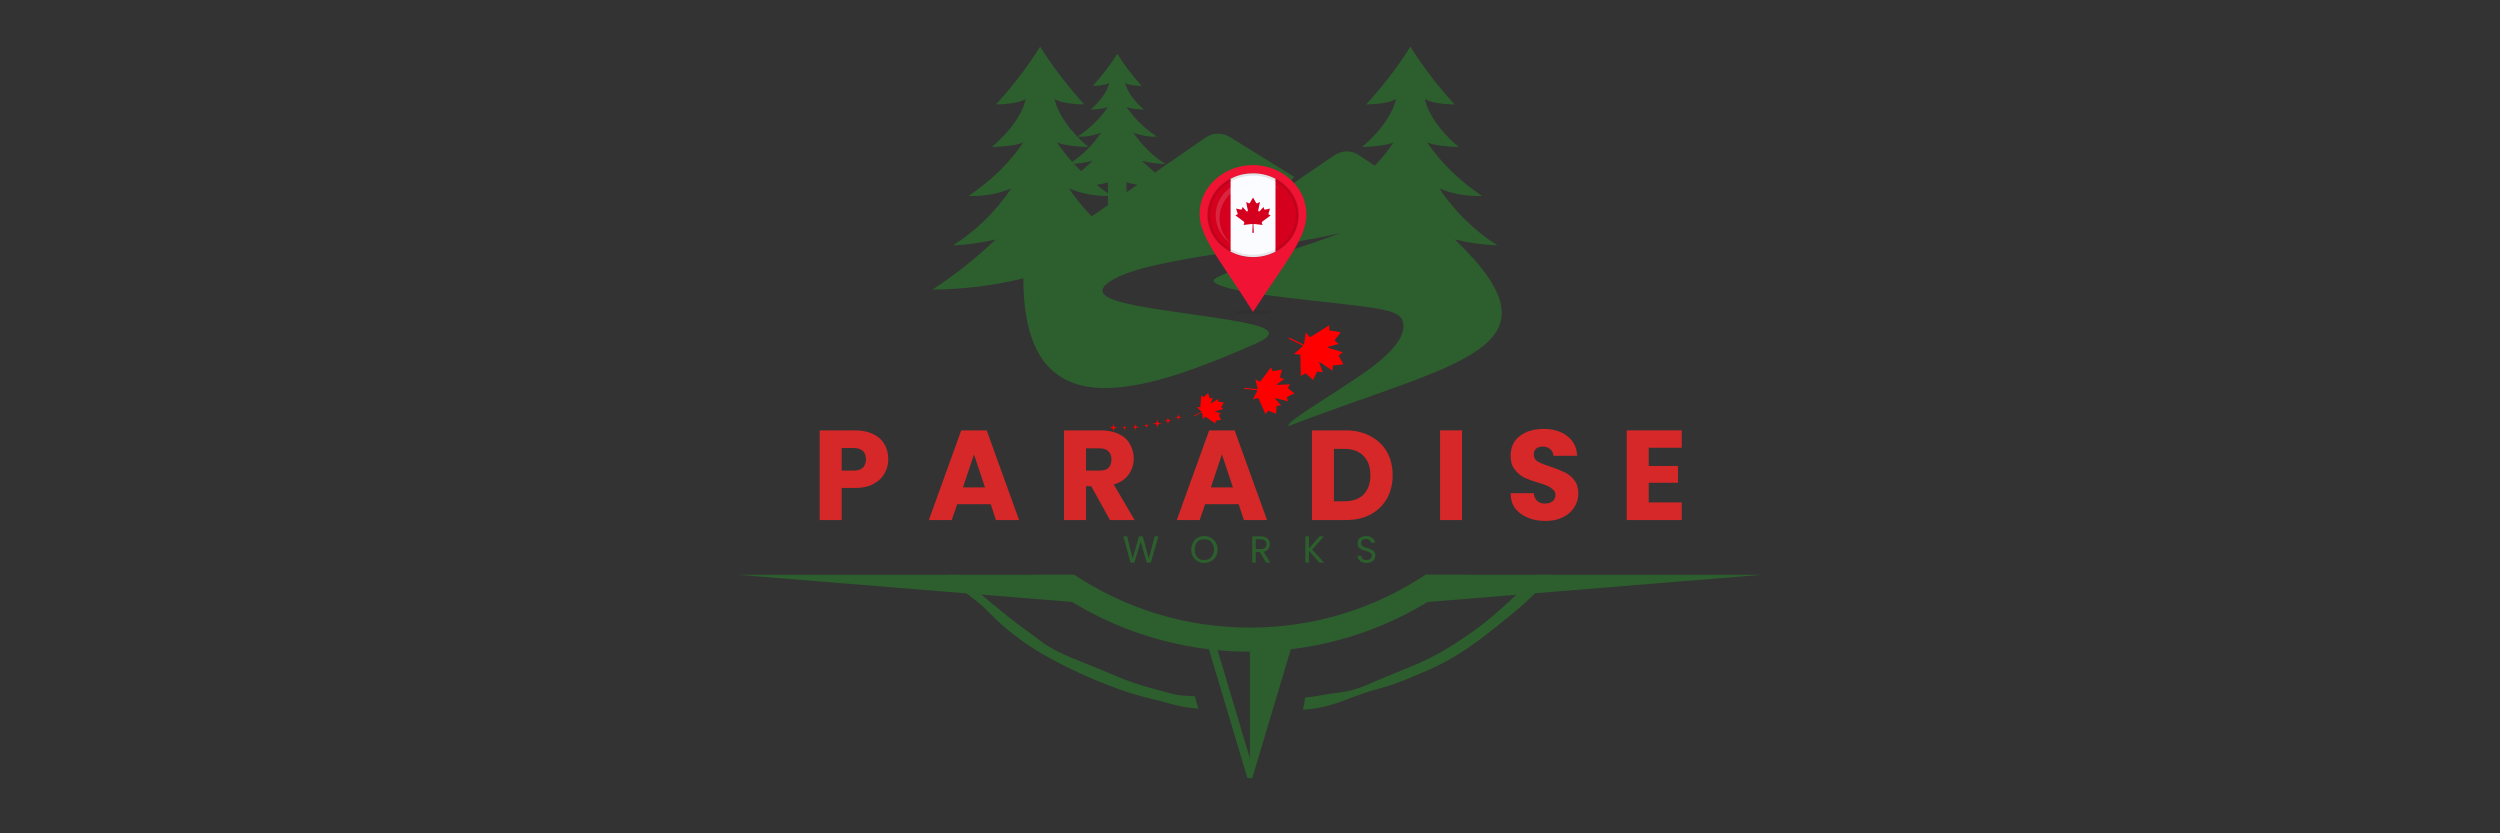 <svg xmlns="http://www.w3.org/2000/svg" xmlns:xlink="http://www.w3.org/1999/xlink" width="180" viewBox="0 0 135 45" height="60" preserveAspectRatio="xMidYMid meet"><rect x="0" y="0" width="135" height="45" fill="#333333" stroke="none"/><defs><clipPath id="934a41c930"><path d="M 65 34 L 70 34 L 70 42.02 L 65 42.02 Z M 65 34 "></path></clipPath><clipPath id="009aa7657b"><path d="M 45 23.551 L 90 23.551 L 90 39 L 45 39 Z M 45 23.551 "></path></clipPath><clipPath id="5c2de96ba2"><path d="M 48 23.551 L 87 23.551 L 87 36 L 48 36 Z M 48 23.551 "></path></clipPath><clipPath id="b950c66129"><path d="M 76 31 L 95.215 31 L 95.215 33 L 76 33 Z M 76 31 "></path></clipPath><clipPath id="90d9041e6b"><path d="M 39.809 31 L 59 31 L 59 33 L 39.809 33 Z M 39.809 31 "></path></clipPath><clipPath id="3811b597eb"><path d="M 50.355 2.512 L 82 2.512 L 82 23 L 50.355 23 Z M 50.355 2.512 "></path></clipPath><clipPath id="a96070e097"><path d="M 66 16 L 69 16 L 69 16.984 L 66 16.984 Z M 66 16 "></path></clipPath><clipPath id="f41614e083"><path d="M 64.777 8.906 L 70.547 8.906 L 70.547 16.984 L 64.777 16.984 Z M 64.777 8.906 "></path></clipPath><clipPath id="52bd498b55"><path d="M 65 9 L 70.547 9 L 70.547 14 L 65 14 Z M 65 9 "></path></clipPath><clipPath id="6a89a36113"><path d="M 69 17.566 L 72.555 17.566 L 72.555 21 L 69 21 Z M 69 17.566 "></path></clipPath><clipPath id="a8d7055ebc"><path d="M 62 22 L 63 22 L 63 23.336 L 62 23.336 Z M 62 22 "></path></clipPath><clipPath id="af9b1b3aac"><path d="M 61 22 L 63 22 L 63 23.336 L 61 23.336 Z M 61 22 "></path></clipPath><clipPath id="8a35290b84"><path d="M 61 22 L 62 22 L 62 23.336 L 61 23.336 Z M 61 22 "></path></clipPath><clipPath id="b68dad5108"><path d="M 60 22 L 61 22 L 61 23.336 L 60 23.336 Z M 60 22 "></path></clipPath><clipPath id="4bd18db74e"><path d="M 59.859 22 L 61 22 L 61 23.336 L 59.859 23.336 Z M 59.859 22 "></path></clipPath></defs><g id="6f7bde5b8b"><g clip-rule="nonzero" clip-path="url(#934a41c930)"><path style=" stroke:none;fill-rule:evenodd;fill:#2c5f2d;fill-opacity:1;" d="M 65.68 34.883 L 67.492 40.938 L 67.492 34.883 Z M 67.492 34.543 L 65.125 34.543 L 67.492 42.449 L 69.859 34.543 Z M 67.492 34.543 "></path></g><g clip-rule="nonzero" clip-path="url(#009aa7657b)"><path style=" stroke:none;fill-rule:nonzero;fill:#2c5f2d;fill-opacity:1;" d="M 46.473 13.621 C 46.312 13.691 46.16 13.77 45.992 13.836 C 46.098 13.277 46.195 12.766 46.281 12.199 C 46.379 11.516 46.605 10.848 46.781 10.176 C 47.012 9.293 47.23 8.695 47.629 7.875 C 47.98 7.16 48.336 6.383 48.727 5.695 C 49 5.227 49.328 4.777 49.617 4.305 C 50.145 3.453 50.789 2.82 51.367 2.02 C 51.719 1.531 51.863 1.02 52.363 0.684 C 52.66 0.484 52.918 0.332 53.211 0.117 C 54.195 -0.617 55.207 -1.273 56.199 -1.992 C 56.473 -2.191 56.734 -2.367 57.027 -2.535 C 58.074 -3.133 59.852 -3.949 61.016 -4.188 C 61.535 -4.293 61.91 -4.363 62.418 -4.523 C 63.125 -4.75 63.629 -4.867 64.359 -4.984 C 64.469 -5.004 64.582 -5.02 64.691 -5.039 C 64.613 -4.82 64.551 -4.629 64.492 -4.402 C 63.961 -4.355 63.375 -4.242 62.844 -4.148 C 62.141 -4.023 61.578 -3.695 60.906 -3.473 C 59.891 -3.137 59.098 -2.82 58.156 -2.309 C 57.648 -2.031 57.148 -1.793 56.641 -1.508 C 55.629 -0.941 54.828 -0.523 53.93 0.242 C 53.66 0.469 53.398 0.723 53.137 0.941 C 52.828 1.199 52.629 1.262 52.309 1.438 C 51.723 1.766 51.523 2.504 51.117 3.031 C 50.766 3.484 50.543 3.668 50.254 4.195 C 50.055 4.559 49.887 4.855 49.668 5.207 C 49.543 5.414 49.418 5.621 49.297 5.832 C 48.781 6.73 48.348 7.438 47.973 8.422 C 47.594 9.422 47.277 10.344 47.02 11.383 C 46.855 12.047 46.613 12.793 46.539 13.469 C 46.527 13.574 46.551 13.566 46.473 13.621 M 52.09 31.113 C 52.605 31.723 52.879 32.039 53.508 32.539 C 54.137 33.043 54.715 33.543 55.379 34.012 C 55.715 34.25 56.02 34.484 56.348 34.73 C 57.098 35.273 58.469 35.758 59.355 36.121 C 59.996 36.383 60.547 36.648 61.215 36.871 C 61.871 37.094 62.574 37.27 63.246 37.453 C 63.723 37.586 64.047 37.562 64.52 37.598 C 64.582 37.832 64.641 38.047 64.719 38.273 C 64.074 38.207 63.754 38.164 63.137 37.984 C 62.434 37.777 61.762 37.66 61.055 37.43 C 59.504 36.93 57.754 36.156 56.34 35.344 C 55.359 34.777 54.301 33.992 53.512 33.18 C 53.094 32.75 52.871 32.555 52.391 32.199 C 51.918 31.848 51.551 31.48 51.16 31.039 C 51.281 31.039 51.977 31.035 52.039 31.07 Z M 81.281 32.676 C 81.836 32.172 82.395 31.637 82.906 31.086 C 82.977 31.008 82.98 31.039 83.082 31.039 C 83.332 31.039 83.578 31.039 83.824 31.039 C 83.09 31.871 82.434 32.523 81.57 33.219 C 80 34.496 78.773 35.5 76.875 36.293 C 76.141 36.602 75.566 36.863 74.793 37.09 C 74.207 37.262 73.734 37.383 73.156 37.609 C 72.207 37.98 71.387 38.27 70.355 38.324 C 70.41 38.125 70.453 37.926 70.461 37.723 C 70.465 37.629 70.703 37.645 70.797 37.633 C 71.219 37.578 71.617 37.484 72.047 37.434 C 73.09 37.309 73.355 37.18 74.305 36.777 C 74.875 36.539 75.414 36.305 75.992 36.078 C 77.16 35.617 78.039 35.125 79.074 34.422 C 79.805 33.93 80.348 33.508 81.004 32.922 C 81.098 32.84 81.188 32.758 81.281 32.676 Z M 85.785 6.016 C 85.332 5.148 85.223 4.789 84.555 4.02 C 84.152 3.559 83.777 3.137 83.395 2.66 C 82.965 2.125 82.379 1.543 81.891 1.047 C 81.586 0.734 81.277 0.453 80.973 0.129 C 80.453 -0.418 80.016 -0.512 79.387 -0.871 C 78.664 -1.289 77.969 -1.719 77.234 -2.129 C 76.547 -2.508 76.004 -2.832 75.273 -3.141 C 74.398 -3.512 73.781 -3.844 72.824 -3.984 C 72.023 -4.098 71.359 -4.344 70.547 -4.398 C 70.434 -4.41 70.477 -4.414 70.438 -4.594 C 70.402 -4.754 70.359 -4.898 70.309 -5.055 C 71.742 -4.906 73.066 -4.539 74.41 -4.02 C 75.012 -3.785 75.574 -3.586 76.172 -3.328 C 76.957 -2.992 77.762 -2.637 78.504 -2.207 C 79.125 -1.848 79.68 -1.391 80.246 -0.953 C 80.801 -0.531 81.344 -0.227 81.887 0.234 C 82.711 0.938 83.445 1.785 84.145 2.613 C 84.797 3.387 85.438 4.402 86 5.262 C 86.457 5.965 87.207 7.273 87.375 8.07 C 87.543 8.871 87.531 8.777 87.91 9.484 C 88.297 10.199 88.492 10.898 88.574 11.703 C 88.633 12.254 88.852 12.809 88.953 13.375 C 88.98 13.527 89.008 13.684 89.035 13.836 C 88.945 13.809 88.379 13.676 88.363 13.59 C 88.293 13.203 88.238 12.887 88.145 12.5 C 87.945 11.695 87.723 10.875 87.512 10.074 C 87.348 9.453 87.211 9.152 86.949 8.594 C 86.688 8.035 86.531 7.484 86.246 6.914 C 86.098 6.613 85.941 6.316 85.785 6.016 Z M 85.785 6.016 "></path></g><g clip-rule="nonzero" clip-path="url(#5c2de96ba2)"><path style=" stroke:none;fill-rule:nonzero;fill:#2c5f2d;fill-opacity:1;" d="M 79.16 31.039 C 75.977 33.637 71.914 35.191 67.492 35.191 C 63.07 35.191 59.008 33.637 55.824 31.039 L 58.016 31.039 C 60.734 32.844 63.988 33.891 67.492 33.891 C 70.996 33.891 74.254 32.844 76.973 31.039 Z M 67.492 -1.973 C 72.605 -1.973 77.234 0.109 80.586 3.473 C 83.934 6.836 86.008 11.48 86.008 16.609 C 86.008 16.797 86.004 16.98 86 17.168 L 84.703 17.168 C 84.707 16.98 84.711 16.797 84.711 16.609 C 84.711 11.84 82.781 7.52 79.668 4.391 C 76.551 1.266 72.246 -0.668 67.492 -0.668 C 62.738 -0.668 58.434 1.266 55.316 4.391 C 52.203 7.52 50.273 11.84 50.273 16.609 C 50.273 16.797 50.277 16.98 50.285 17.168 L 48.984 17.168 C 48.98 16.98 48.977 16.797 48.977 16.609 C 48.977 11.48 51.051 6.836 54.402 3.473 C 57.75 0.109 62.379 -1.973 67.492 -1.973 Z M 67.492 -1.973 "></path></g><g clip-rule="nonzero" clip-path="url(#b950c66129)"><path style=" stroke:none;fill-rule:evenodd;fill:#2c5f2d;fill-opacity:1;" d="M 76.973 31.039 L 95.125 31.039 L 76.973 32.516 Z M 76.973 31.039 "></path></g><g clip-rule="nonzero" clip-path="url(#90d9041e6b)"><path style=" stroke:none;fill-rule:evenodd;fill:#2c5f2d;fill-opacity:1;" d="M 58.016 31.039 L 39.859 31.039 L 58.016 32.516 Z M 58.016 31.039 "></path></g><g style="fill:#d62828;fill-opacity:1;"><g transform="translate(43.841, 28.084)"><path style="stroke:none" d="M 4.125 -3.281 C 4.125 -3 4.055 -2.742 3.922 -2.516 C 3.797 -2.285 3.598 -2.098 3.328 -1.953 C 3.066 -1.805 2.738 -1.734 2.344 -1.734 L 1.609 -1.734 L 1.609 0 L 0.422 0 L 0.422 -4.844 L 2.344 -4.844 C 2.727 -4.844 3.051 -4.773 3.312 -4.641 C 3.582 -4.516 3.785 -4.332 3.922 -4.094 C 4.055 -3.863 4.125 -3.594 4.125 -3.281 Z M 2.25 -2.672 C 2.477 -2.672 2.645 -2.723 2.75 -2.828 C 2.863 -2.941 2.922 -3.094 2.922 -3.281 C 2.922 -3.477 2.863 -3.629 2.75 -3.734 C 2.645 -3.836 2.477 -3.891 2.25 -3.891 L 1.609 -3.891 L 1.609 -2.672 Z M 2.25 -2.672 "></path></g></g><g style="fill:#d62828;fill-opacity:1;"><g transform="translate(50.048, 28.084)"><path style="stroke:none" d="M 3.453 -0.859 L 1.641 -0.859 L 1.344 0 L 0.109 0 L 1.859 -4.844 L 3.234 -4.844 L 4.984 0 L 3.734 0 Z M 3.141 -1.766 L 2.547 -3.547 L 1.953 -1.766 Z M 3.141 -1.766 "></path></g></g><g style="fill:#d62828;fill-opacity:1;"><g transform="translate(57.035, 28.084)"><path style="stroke:none" d="M 2.906 0 L 1.891 -1.828 L 1.609 -1.828 L 1.609 0 L 0.422 0 L 0.422 -4.844 L 2.406 -4.844 C 2.789 -4.844 3.117 -4.773 3.391 -4.641 C 3.66 -4.516 3.859 -4.332 3.984 -4.094 C 4.117 -3.863 4.188 -3.609 4.188 -3.328 C 4.188 -3.004 4.094 -2.711 3.906 -2.453 C 3.727 -2.203 3.461 -2.023 3.109 -1.922 L 4.234 0 Z M 1.609 -2.672 L 2.344 -2.672 C 2.562 -2.672 2.723 -2.723 2.828 -2.828 C 2.93 -2.93 2.984 -3.082 2.984 -3.281 C 2.984 -3.457 2.93 -3.598 2.828 -3.703 C 2.723 -3.816 2.562 -3.875 2.344 -3.875 L 1.609 -3.875 Z M 1.609 -2.672 "></path></g></g><g style="fill:#d62828;fill-opacity:1;"><g transform="translate(63.436, 28.084)"><path style="stroke:none" d="M 3.453 -0.859 L 1.641 -0.859 L 1.344 0 L 0.109 0 L 1.859 -4.844 L 3.234 -4.844 L 4.984 0 L 3.734 0 Z M 3.141 -1.766 L 2.547 -3.547 L 1.953 -1.766 Z M 3.141 -1.766 "></path></g></g><g style="fill:#d62828;fill-opacity:1;"><g transform="translate(70.423, 28.084)"><path style="stroke:none" d="M 2.25 -4.844 C 2.758 -4.844 3.203 -4.738 3.578 -4.531 C 3.961 -4.332 4.258 -4.051 4.469 -3.688 C 4.676 -3.32 4.781 -2.898 4.781 -2.422 C 4.781 -1.953 4.676 -1.531 4.469 -1.156 C 4.258 -0.789 3.961 -0.504 3.578 -0.297 C 3.191 -0.098 2.75 0 2.25 0 L 0.422 0 L 0.422 -4.844 Z M 2.172 -1.016 C 2.617 -1.016 2.961 -1.133 3.203 -1.375 C 3.453 -1.625 3.578 -1.973 3.578 -2.422 C 3.578 -2.867 3.453 -3.219 3.203 -3.469 C 2.961 -3.719 2.617 -3.844 2.172 -3.844 L 1.609 -3.844 L 1.609 -1.016 Z M 2.172 -1.016 "></path></g></g><g style="fill:#d62828;fill-opacity:1;"><g transform="translate(77.342, 28.084)"><path style="stroke:none" d="M 1.609 -4.844 L 1.609 0 L 0.422 0 L 0.422 -4.844 Z M 1.609 -4.844 "></path></g></g><g style="fill:#d62828;fill-opacity:1;"><g transform="translate(81.277, 28.084)"><path style="stroke:none" d="M 2.188 0.047 C 1.832 0.047 1.516 -0.008 1.234 -0.125 C 0.953 -0.238 0.723 -0.406 0.547 -0.625 C 0.379 -0.852 0.297 -1.129 0.297 -1.453 L 1.547 -1.453 C 1.566 -1.273 1.629 -1.133 1.734 -1.031 C 1.836 -0.938 1.973 -0.891 2.141 -0.891 C 2.316 -0.891 2.457 -0.93 2.562 -1.016 C 2.664 -1.098 2.719 -1.211 2.719 -1.359 C 2.719 -1.473 2.676 -1.566 2.594 -1.641 C 2.508 -1.723 2.41 -1.789 2.297 -1.844 C 2.18 -1.895 2.016 -1.953 1.797 -2.016 C 1.484 -2.109 1.227 -2.203 1.031 -2.297 C 0.832 -2.398 0.66 -2.547 0.516 -2.734 C 0.367 -2.922 0.297 -3.164 0.297 -3.469 C 0.297 -3.926 0.457 -4.281 0.781 -4.531 C 1.113 -4.789 1.547 -4.922 2.078 -4.922 C 2.609 -4.922 3.035 -4.789 3.359 -4.531 C 3.691 -4.281 3.867 -3.926 3.891 -3.469 L 2.609 -3.469 C 2.598 -3.625 2.539 -3.742 2.438 -3.828 C 2.332 -3.922 2.195 -3.969 2.031 -3.969 C 1.883 -3.969 1.766 -3.93 1.672 -3.859 C 1.586 -3.785 1.547 -3.676 1.547 -3.531 C 1.547 -3.375 1.617 -3.25 1.766 -3.156 C 1.922 -3.07 2.156 -2.977 2.469 -2.875 C 2.781 -2.77 3.031 -2.672 3.219 -2.578 C 3.414 -2.484 3.586 -2.344 3.734 -2.156 C 3.879 -1.969 3.953 -1.727 3.953 -1.438 C 3.953 -1.164 3.879 -0.914 3.734 -0.688 C 3.598 -0.469 3.395 -0.289 3.125 -0.156 C 2.863 -0.02 2.551 0.047 2.188 0.047 Z M 2.188 0.047 "></path></g></g><g style="fill:#d62828;fill-opacity:1;"><g transform="translate(87.422, 28.084)"><path style="stroke:none" d="M 1.609 -3.906 L 1.609 -2.922 L 3.188 -2.922 L 3.188 -2.016 L 1.609 -2.016 L 1.609 -0.953 L 3.391 -0.953 L 3.391 0 L 0.422 0 L 0.422 -4.844 L 3.391 -4.844 L 3.391 -3.906 Z M 1.609 -3.906 "></path></g></g><g clip-rule="nonzero" clip-path="url(#3811b597eb)"><path style=" stroke:none;fill-rule:evenodd;fill:#2c5f2d;fill-opacity:1;" d="M 61.418 9.977 L 60.832 10.379 L 60.832 9.852 C 61.027 9.898 61.223 9.941 61.418 9.977 M 58.379 9.242 C 58.246 9.113 58.117 8.98 57.992 8.848 C 58.332 8.82 58.668 8.766 58.996 8.688 C 58.797 8.879 58.59 9.062 58.379 9.242 Z M 59.828 10.438 C 59.617 10.289 59.414 10.141 59.219 9.984 C 59.422 9.945 59.625 9.902 59.828 9.852 Z M 70.855 13.133 C 70.262 13.344 65.492 14.844 65.527 15.148 C 65.555 15.391 66.438 15.648 68.078 15.887 C 69.719 16.129 72.117 16.352 73.594 16.547 C 74.387 16.652 74.914 16.75 75.254 16.887 C 75.547 17.008 75.695 17.156 75.75 17.367 C 75.871 17.82 75.723 18.473 74.445 19.543 C 73.172 20.617 69.145 22.906 69.609 22.996 C 78.723 19.496 84.766 18.879 78.562 12.93 C 79.262 13.098 79.977 13.203 80.691 13.242 C 80.75 13.246 80.809 13.246 80.863 13.25 C 79.613 12.457 78.543 11.41 77.723 10.176 C 78.449 10.477 79.238 10.613 80.023 10.578 C 78.801 9.754 77.812 8.793 77.066 7.688 C 77.371 7.824 77.938 7.91 78.766 7.941 C 77.754 7.066 77.145 6.199 76.934 5.336 C 77.184 5.516 77.723 5.617 78.547 5.641 C 77.602 4.602 76.809 3.559 76.16 2.516 C 75.512 3.559 74.719 4.602 73.773 5.641 C 74.598 5.617 75.137 5.516 75.387 5.336 C 75.176 6.199 74.566 7.066 73.555 7.941 C 74.383 7.91 74.949 7.824 75.254 7.688 C 74.953 8.133 74.617 8.551 74.238 8.949 L 73.371 8.371 C 72.957 8.098 72.453 8.113 72.043 8.395 L 69.117 10.383 L 69.891 9.555 L 66.422 7.402 C 66 7.145 65.496 7.156 65.086 7.438 L 62.371 9.316 C 62.129 9.113 61.891 8.906 61.664 8.688 C 62.082 8.785 62.512 8.844 62.941 8.863 C 62.246 8.422 61.652 7.84 61.199 7.156 C 61.602 7.324 62.039 7.398 62.473 7.379 C 61.793 6.926 61.246 6.391 60.832 5.777 C 61.004 5.852 61.316 5.898 61.773 5.918 C 61.215 5.434 60.875 4.949 60.758 4.473 C 60.898 4.57 61.195 4.625 61.652 4.641 C 61.129 4.062 60.688 3.484 60.332 2.906 C 59.973 3.484 59.531 4.062 59.008 4.641 C 59.465 4.625 59.762 4.57 59.902 4.473 C 59.785 4.949 59.445 5.434 58.887 5.918 C 59.344 5.898 59.656 5.852 59.828 5.777 C 59.414 6.391 58.867 6.922 58.188 7.379 C 58.621 7.398 59.059 7.324 59.465 7.156 C 59.047 7.781 58.516 8.32 57.898 8.742 C 57.598 8.406 57.324 8.055 57.074 7.688 C 57.379 7.824 57.945 7.91 58.773 7.941 C 57.762 7.066 57.152 6.199 56.941 5.336 C 57.191 5.516 57.73 5.617 58.555 5.641 C 57.609 4.598 56.816 3.559 56.168 2.516 C 55.52 3.559 54.727 4.602 53.781 5.641 C 54.605 5.617 55.145 5.516 55.395 5.336 C 55.184 6.199 54.574 7.066 53.562 7.941 C 54.391 7.91 54.957 7.824 55.262 7.688 C 54.516 8.793 53.527 9.754 52.305 10.578 C 53.09 10.613 53.875 10.477 54.605 10.176 C 53.785 11.406 52.715 12.453 51.465 13.25 C 52.238 13.219 53.012 13.109 53.766 12.93 C 52.715 13.938 51.574 14.844 50.355 15.637 C 52.008 15.625 53.652 15.422 55.262 15.031 C 55.262 23.289 61.473 21.332 67.777 18.57 C 69.184 17.953 68.422 17.652 66.922 17.371 C 65.418 17.09 63.18 16.832 61.684 16.562 C 60.188 16.297 59.438 16.016 59.543 15.625 C 59.559 15.578 59.578 15.535 59.613 15.488 C 59.875 15.121 60.793 14.688 62.195 14.363 C 65.484 13.605 68.957 13.371 72.391 12.582 C 71.875 12.77 71.359 12.953 70.855 13.133 Z M 58.949 11.684 C 58.5 11.223 58.09 10.715 57.73 10.176 C 58.395 10.449 59.109 10.59 59.828 10.582 L 59.828 11.078 Z M 58.949 11.684 "></path></g><g clip-rule="nonzero" clip-path="url(#a96070e097)"><path style=" stroke:none;fill-rule:nonzero;fill:#1a1a1a;fill-opacity:0.1;" d="M 68.633 16.859 C 68.633 16.922 68.199 16.973 67.664 16.973 C 67.129 16.973 66.691 16.922 66.691 16.859 C 66.691 16.797 67.129 16.746 67.664 16.746 C 68.199 16.746 68.633 16.797 68.633 16.859 Z M 68.633 16.859 "></path></g><g clip-rule="nonzero" clip-path="url(#f41614e083)"><path style=" stroke:none;fill-rule:nonzero;fill:#f01333;fill-opacity:1;" d="M 70.547 11.578 C 70.547 12.883 69.383 14.184 67.664 16.848 C 66.09 14.293 64.777 12.883 64.777 11.547 C 64.777 10.094 66.086 8.914 67.664 8.914 C 69.238 8.914 70.547 10.121 70.547 11.578 Z M 70.547 11.578 "></path></g><path style=" stroke:none;fill-rule:nonzero;fill:#fafcff;fill-opacity:1;" d="M 68.887 9.66 L 68.887 13.582 C 68.527 13.773 68.109 13.883 67.664 13.883 C 67.473 13.883 67.289 13.863 67.113 13.824 C 66.875 13.773 66.648 13.691 66.441 13.582 L 66.441 9.66 C 66.648 9.547 66.875 9.465 67.113 9.414 C 67.289 9.379 67.473 9.359 67.664 9.359 C 68.109 9.359 68.527 9.469 68.887 9.66 Z M 68.887 9.66 "></path><g clip-rule="nonzero" clip-path="url(#52bd498b55)"><path style=" stroke:none;fill-rule:nonzero;fill:#d4001d;fill-opacity:1;" d="M 66.441 9.66 L 66.441 13.582 C 66.406 13.562 66.371 13.543 66.336 13.523 C 65.957 13.297 65.645 12.977 65.449 12.594 C 65.367 12.434 65.305 12.258 65.262 12.082 C 65.23 11.93 65.211 11.777 65.211 11.621 C 65.211 11.535 65.215 11.449 65.227 11.367 C 65.258 11.102 65.34 10.855 65.461 10.629 C 65.656 10.258 65.961 9.941 66.336 9.719 C 66.371 9.699 66.402 9.68 66.441 9.66 Z M 70.102 11.367 C 70.066 11.102 69.988 10.855 69.867 10.629 C 69.648 10.223 69.309 9.883 68.887 9.66 L 68.887 13.582 C 69.312 13.355 69.66 13.012 69.879 12.598 C 69.961 12.434 70.023 12.262 70.066 12.082 C 70.098 11.934 70.117 11.781 70.117 11.625 C 70.117 11.535 70.109 11.449 70.102 11.367 Z M 67.707 12.57 L 67.684 12.133 C 67.684 12.109 67.699 12.102 67.703 12.098 C 67.711 12.09 67.727 12.094 67.727 12.094 L 68.18 12.148 L 68.141 12.051 C 68.141 12.051 68.129 12.023 68.141 11.996 C 68.152 11.969 68.176 11.957 68.176 11.957 L 68.617 11.629 L 68.52 11.586 C 68.52 11.586 68.496 11.574 68.496 11.562 C 68.492 11.551 68.5 11.527 68.5 11.527 L 68.578 11.262 L 68.355 11.312 C 68.355 11.312 68.316 11.324 68.285 11.312 C 68.262 11.309 68.258 11.277 68.258 11.277 L 68.23 11.176 L 68.039 11.387 C 68.039 11.387 68.004 11.434 67.965 11.414 C 67.93 11.398 67.949 11.34 67.949 11.34 L 68.035 10.906 L 67.91 10.969 C 67.91 10.969 67.887 10.984 67.863 10.98 C 67.84 10.977 67.832 10.957 67.832 10.957 L 67.664 10.668 L 67.496 10.957 C 67.496 10.957 67.488 10.977 67.465 10.98 C 67.441 10.984 67.418 10.969 67.418 10.969 L 67.293 10.906 L 67.379 11.34 C 67.379 11.34 67.398 11.398 67.363 11.414 C 67.324 11.434 67.293 11.387 67.293 11.387 L 67.098 11.176 L 67.07 11.277 C 67.07 11.277 67.062 11.309 67.043 11.312 C 67.012 11.324 66.973 11.312 66.973 11.312 L 66.75 11.262 L 66.832 11.527 C 66.832 11.527 66.836 11.551 66.836 11.562 C 66.832 11.574 66.809 11.586 66.809 11.586 L 66.711 11.629 L 67.152 11.957 C 67.152 11.957 67.176 11.969 67.188 11.996 C 67.199 12.023 67.188 12.051 67.188 12.051 L 67.152 12.148 L 67.602 12.094 C 67.602 12.094 67.617 12.09 67.625 12.098 C 67.633 12.102 67.645 12.109 67.645 12.133 L 67.625 12.57 Z M 67.707 12.57 "></path><path style=" stroke:none;fill-rule:nonzero;fill:#1a1a1a;fill-opacity:0.1;" d="M 67.664 13.914 C 67 13.914 66.375 13.676 65.902 13.242 C 65.434 12.809 65.176 12.234 65.176 11.621 C 65.176 11.008 65.434 10.434 65.902 10 C 66.375 9.566 67 9.328 67.664 9.328 C 68.328 9.328 68.953 9.566 69.422 10 C 69.891 10.434 70.148 11.008 70.148 11.621 C 70.148 12.234 69.891 12.809 69.422 13.242 C 68.953 13.676 68.328 13.914 67.664 13.914 Z M 67.664 9.484 C 66.383 9.484 65.348 10.445 65.348 11.621 C 65.348 12.801 66.387 13.758 67.664 13.758 C 68.941 13.758 69.977 12.797 69.977 11.621 C 69.98 10.441 68.941 9.484 67.664 9.484 Z M 67.664 9.484 "></path></g><path style=" stroke:none;fill-rule:nonzero;fill:#fafcff;fill-opacity:0.15;" d="M 66.5 13.176 C 65.984 12.828 65.645 12.266 65.645 11.629 C 65.645 10.574 66.574 9.719 67.719 9.719 C 68.273 9.719 68.777 9.918 69.148 10.246 C 68.805 10.016 68.387 9.879 67.93 9.879 C 66.785 9.879 65.855 10.738 65.855 11.793 C 65.859 12.336 66.105 12.828 66.5 13.176 Z M 66.5 13.176 "></path><g clip-rule="nonzero" clip-path="url(#6a89a36113)"><path style=" stroke:none;fill-rule:nonzero;fill:#ff0000;fill-opacity:1;" d="M 70.246 20.305 L 70.496 20.156 L 70.906 20.516 L 71.133 20.055 L 71.43 20.109 L 71.238 19.586 C 71.23 19.574 71.234 19.566 71.246 19.559 C 71.258 19.551 71.266 19.551 71.277 19.559 L 71.953 20.016 L 71.984 19.734 L 72.547 19.672 L 72.277 19.203 L 72.508 19.023 L 71.715 18.777 C 71.703 18.773 71.695 18.766 71.695 18.754 C 71.695 18.742 71.703 18.734 71.715 18.73 L 72.285 18.574 L 72.066 18.383 L 72.398 17.941 L 71.789 17.844 L 71.773 17.566 L 70.738 18.215 L 70.516 17.957 L 70.445 18.398 L 70.434 18.48 L 70.41 18.613 L 69.621 18.234 L 69.59 18.293 L 70.379 18.672 L 70.273 18.762 L 70.211 18.82 L 69.863 19.125 L 70.219 19.148 Z M 70.246 20.305 "></path></g><path style=" stroke:none;fill-rule:nonzero;fill:#ff0000;fill-opacity:1;" d="M 68.336 22.363 L 68.48 22.18 L 68.91 22.34 L 68.934 21.926 L 69.18 21.887 L 68.863 21.535 C 68.855 21.527 68.855 21.52 68.863 21.512 C 68.867 21.504 68.875 21.5 68.887 21.504 L 69.551 21.668 L 69.484 21.445 L 69.898 21.242 L 69.539 20.953 L 69.66 20.754 L 68.973 20.785 C 68.961 20.785 68.953 20.781 68.949 20.77 C 68.945 20.762 68.949 20.754 68.957 20.746 L 69.348 20.469 L 69.113 20.383 L 69.23 19.953 L 68.727 20.047 L 68.629 19.836 L 68.043 20.621 L 67.785 20.484 L 67.875 20.84 L 67.891 20.906 L 67.918 21.016 L 67.191 20.941 L 67.184 20.996 L 67.91 21.07 L 67.859 21.168 L 67.828 21.23 L 67.66 21.562 L 67.941 21.48 Z M 68.336 22.363 "></path><path style=" stroke:none;fill-rule:nonzero;fill:#ff0000;fill-opacity:1;" d="M 65.633 22.867 L 65.648 22.715 L 65.949 22.668 L 65.805 22.43 L 65.93 22.328 L 65.621 22.234 C 65.617 22.23 65.613 22.227 65.613 22.223 C 65.613 22.215 65.617 22.211 65.625 22.207 L 66.059 22.086 L 65.938 21.984 L 66.094 21.738 L 65.785 21.691 L 65.777 21.543 L 65.402 21.777 C 65.398 21.781 65.391 21.781 65.387 21.777 C 65.383 21.773 65.379 21.77 65.383 21.762 L 65.496 21.484 L 65.332 21.508 L 65.238 21.23 L 64.992 21.445 L 64.859 21.359 L 64.82 21.984 L 64.629 21.992 L 64.812 22.16 L 64.844 22.195 L 64.898 22.246 L 64.465 22.438 L 64.484 22.469 L 64.918 22.277 L 64.926 22.352 L 64.93 22.395 L 64.961 22.633 L 65.086 22.5 Z M 65.633 22.867 "></path><path style=" stroke:none;fill-rule:nonzero;fill:#ff0000;fill-opacity:1;" d="M 63.84 22.527 C 63.746 22.535 63.699 22.539 63.672 22.566 C 63.645 22.59 63.641 22.633 63.633 22.719 C 63.625 22.629 63.617 22.586 63.586 22.562 C 63.559 22.539 63.512 22.535 63.426 22.527 C 63.516 22.523 63.562 22.516 63.59 22.492 C 63.617 22.469 63.625 22.422 63.633 22.336 C 63.641 22.426 63.645 22.473 63.676 22.496 C 63.707 22.516 63.754 22.523 63.84 22.527 Z M 63.84 22.527 "></path><path style=" stroke:none;fill-rule:nonzero;fill:#ff0000;fill-opacity:1;" d="M 63.309 22.719 C 63.203 22.727 63.148 22.734 63.117 22.762 C 63.086 22.789 63.078 22.844 63.07 22.938 C 63.062 22.836 63.055 22.785 63.02 22.758 C 62.988 22.73 62.934 22.727 62.832 22.719 C 62.938 22.711 62.992 22.707 63.023 22.68 C 63.055 22.648 63.062 22.598 63.07 22.5 C 63.078 22.602 63.086 22.652 63.125 22.68 C 63.156 22.707 63.211 22.711 63.309 22.719 Z M 63.309 22.719 "></path><g clip-rule="nonzero" clip-path="url(#a8d7055ebc)"><path style=" stroke:none;fill-rule:nonzero;fill:#ff0000;fill-opacity:1;" d="M 62.777 22.871 C 62.652 22.879 62.59 22.887 62.551 22.922 C 62.516 22.957 62.508 23.016 62.496 23.133 C 62.488 23.012 62.48 22.949 62.438 22.918 C 62.398 22.887 62.336 22.879 62.219 22.871 C 62.34 22.863 62.402 22.855 62.441 22.824 C 62.48 22.789 62.488 22.73 62.496 22.613 C 62.508 22.734 62.516 22.797 62.559 22.828 C 62.598 22.855 62.66 22.863 62.777 22.871 Z M 62.777 22.871 "></path></g><g clip-rule="nonzero" clip-path="url(#af9b1b3aac)"><path style=" stroke:none;fill-rule:nonzero;fill:#ff0000;fill-opacity:1;" d="M 62.082 22.988 C 62.008 22.992 61.969 22.996 61.945 23.016 C 61.922 23.039 61.918 23.074 61.914 23.145 C 61.906 23.07 61.902 23.035 61.875 23.016 C 61.852 22.996 61.812 22.992 61.742 22.988 C 61.816 22.98 61.855 22.977 61.879 22.957 C 61.902 22.938 61.906 22.902 61.914 22.828 C 61.918 22.902 61.926 22.941 61.949 22.961 C 61.973 22.977 62.012 22.98 62.082 22.988 Z M 62.082 22.988 "></path></g><g clip-rule="nonzero" clip-path="url(#8a35290b84)"><path style=" stroke:none;fill-rule:nonzero;fill:#ff0000;fill-opacity:1;" d="M 61.539 23.062 C 61.445 23.07 61.395 23.074 61.363 23.102 C 61.336 23.129 61.328 23.176 61.32 23.266 C 61.312 23.172 61.309 23.125 61.273 23.098 C 61.242 23.074 61.191 23.07 61.102 23.062 C 61.195 23.055 61.246 23.051 61.277 23.027 C 61.309 23 61.312 22.953 61.32 22.859 C 61.328 22.953 61.336 23.004 61.371 23.027 C 61.398 23.051 61.449 23.059 61.539 23.062 Z M 61.539 23.062 "></path></g><g clip-rule="nonzero" clip-path="url(#b68dad5108)"><path style=" stroke:none;fill-rule:nonzero;fill:#ff0000;fill-opacity:1;" d="M 60.891 23.098 C 60.816 23.105 60.777 23.109 60.758 23.129 C 60.734 23.148 60.73 23.188 60.727 23.254 C 60.719 23.184 60.715 23.145 60.688 23.125 C 60.668 23.109 60.629 23.105 60.559 23.098 C 60.629 23.094 60.668 23.09 60.691 23.07 C 60.715 23.051 60.719 23.016 60.727 22.945 C 60.73 23.016 60.734 23.055 60.762 23.074 C 60.785 23.09 60.824 23.094 60.891 23.098 Z M 60.891 23.098 "></path></g><g clip-rule="nonzero" clip-path="url(#4bd18db74e)"><path style=" stroke:none;fill-rule:nonzero;fill:#ff0000;fill-opacity:1;" d="M 60.387 23.098 C 60.273 23.105 60.211 23.109 60.176 23.145 C 60.145 23.176 60.137 23.23 60.129 23.336 C 60.117 23.227 60.109 23.168 60.07 23.137 C 60.035 23.109 59.977 23.105 59.867 23.098 C 59.98 23.09 60.039 23.082 60.074 23.051 C 60.109 23.02 60.117 22.965 60.129 22.855 C 60.137 22.969 60.145 23.023 60.184 23.055 C 60.219 23.082 60.281 23.09 60.387 23.098 Z M 60.387 23.098 "></path></g><g style="fill:#2c5f2d;fill-opacity:1;"><g transform="translate(60.614, 30.384)"><path style="stroke:none" d="M 1.938 -1.422 L 1.531 0 L 1.312 0 L 0.984 -1.141 L 0.641 0 L 0.438 0 L 0.047 -1.422 L 0.25 -1.422 L 0.547 -0.219 L 0.891 -1.422 L 1.094 -1.422 L 1.422 -0.219 L 1.734 -1.422 Z M 1.938 -1.422 "></path></g></g><g style="fill:#2c5f2d;fill-opacity:1;"><g transform="translate(64.233, 30.384)"><path style="stroke:none" d="M 0.797 0.016 C 0.66 0.016 0.539 -0.016 0.438 -0.078 C 0.332 -0.141 0.25 -0.223 0.188 -0.328 C 0.125 -0.441 0.094 -0.566 0.094 -0.703 C 0.094 -0.848 0.125 -0.973 0.188 -1.078 C 0.25 -1.191 0.332 -1.281 0.438 -1.344 C 0.539 -1.406 0.66 -1.438 0.797 -1.438 C 0.93 -1.438 1.051 -1.406 1.156 -1.344 C 1.27 -1.281 1.359 -1.191 1.422 -1.078 C 1.484 -0.973 1.516 -0.848 1.516 -0.703 C 1.516 -0.566 1.484 -0.441 1.422 -0.328 C 1.359 -0.223 1.27 -0.141 1.156 -0.078 C 1.051 -0.016 0.93 0.016 0.797 0.016 Z M 0.797 -0.141 C 0.898 -0.141 0.988 -0.16 1.062 -0.203 C 1.145 -0.254 1.207 -0.32 1.25 -0.406 C 1.301 -0.5 1.328 -0.598 1.328 -0.703 C 1.328 -0.816 1.301 -0.914 1.25 -1 C 1.207 -1.094 1.145 -1.16 1.062 -1.203 C 0.988 -1.242 0.898 -1.266 0.797 -1.266 C 0.691 -1.266 0.598 -1.242 0.516 -1.203 C 0.441 -1.16 0.383 -1.094 0.344 -1 C 0.301 -0.914 0.281 -0.816 0.281 -0.703 C 0.281 -0.598 0.301 -0.5 0.344 -0.406 C 0.383 -0.32 0.445 -0.254 0.531 -0.203 C 0.613 -0.16 0.703 -0.141 0.797 -0.141 Z M 0.797 -0.141 "></path></g></g><g style="fill:#2c5f2d;fill-opacity:1;"><g transform="translate(67.466, 30.384)"><path style="stroke:none" d="M 0.906 0 L 0.562 -0.578 L 0.344 -0.578 L 0.344 0 L 0.156 0 L 0.156 -1.422 L 0.609 -1.422 C 0.723 -1.422 0.816 -1.398 0.891 -1.359 C 0.961 -1.328 1.016 -1.281 1.047 -1.219 C 1.086 -1.156 1.109 -1.082 1.109 -1 C 1.109 -0.906 1.078 -0.816 1.016 -0.734 C 0.961 -0.66 0.879 -0.613 0.766 -0.594 L 1.125 0 Z M 0.344 -0.734 L 0.609 -0.734 C 0.711 -0.734 0.789 -0.754 0.844 -0.797 C 0.895 -0.848 0.922 -0.914 0.922 -1 C 0.922 -1.082 0.895 -1.145 0.844 -1.188 C 0.789 -1.238 0.711 -1.266 0.609 -1.266 L 0.344 -1.266 Z M 0.344 -0.734 "></path></g></g><g style="fill:#2c5f2d;fill-opacity:1;"><g transform="translate(70.336, 30.384)"><path style="stroke:none" d="M 0.922 0 L 0.344 -0.641 L 0.344 0 L 0.156 0 L 0.156 -1.422 L 0.344 -1.422 L 0.344 -0.766 L 0.922 -1.422 L 1.156 -1.422 L 0.516 -0.703 L 1.172 0 Z M 0.922 0 "></path></g></g><g style="fill:#2c5f2d;fill-opacity:1;"><g transform="translate(73.188, 30.384)"><path style="stroke:none" d="M 0.609 0.016 C 0.516 0.016 0.43 0 0.359 -0.031 C 0.285 -0.062 0.227 -0.109 0.188 -0.172 C 0.145 -0.234 0.117 -0.301 0.109 -0.375 L 0.312 -0.375 C 0.32 -0.312 0.348 -0.254 0.391 -0.203 C 0.441 -0.16 0.516 -0.141 0.609 -0.141 C 0.691 -0.141 0.758 -0.16 0.812 -0.203 C 0.863 -0.254 0.891 -0.312 0.891 -0.375 C 0.891 -0.426 0.875 -0.469 0.844 -0.5 C 0.812 -0.539 0.773 -0.566 0.734 -0.578 C 0.691 -0.598 0.629 -0.617 0.547 -0.641 C 0.453 -0.672 0.379 -0.695 0.328 -0.719 C 0.273 -0.738 0.227 -0.773 0.188 -0.828 C 0.145 -0.879 0.125 -0.953 0.125 -1.047 C 0.125 -1.117 0.141 -1.188 0.172 -1.25 C 0.211 -1.312 0.27 -1.359 0.344 -1.391 C 0.414 -1.422 0.5 -1.438 0.594 -1.438 C 0.727 -1.438 0.836 -1.398 0.922 -1.328 C 1.004 -1.266 1.051 -1.18 1.062 -1.078 L 0.859 -1.078 C 0.848 -1.129 0.816 -1.176 0.766 -1.219 C 0.723 -1.258 0.66 -1.281 0.578 -1.281 C 0.492 -1.281 0.426 -1.258 0.375 -1.219 C 0.332 -1.176 0.312 -1.117 0.312 -1.047 C 0.312 -0.992 0.328 -0.953 0.359 -0.922 C 0.391 -0.891 0.426 -0.863 0.469 -0.844 C 0.508 -0.832 0.566 -0.816 0.641 -0.797 C 0.734 -0.766 0.805 -0.734 0.859 -0.703 C 0.922 -0.68 0.973 -0.645 1.016 -0.594 C 1.055 -0.539 1.078 -0.473 1.078 -0.391 C 1.078 -0.316 1.055 -0.25 1.016 -0.188 C 0.984 -0.125 0.93 -0.07 0.859 -0.031 C 0.785 0 0.703 0.016 0.609 0.016 Z M 0.609 0.016 "></path></g></g></g></svg>
